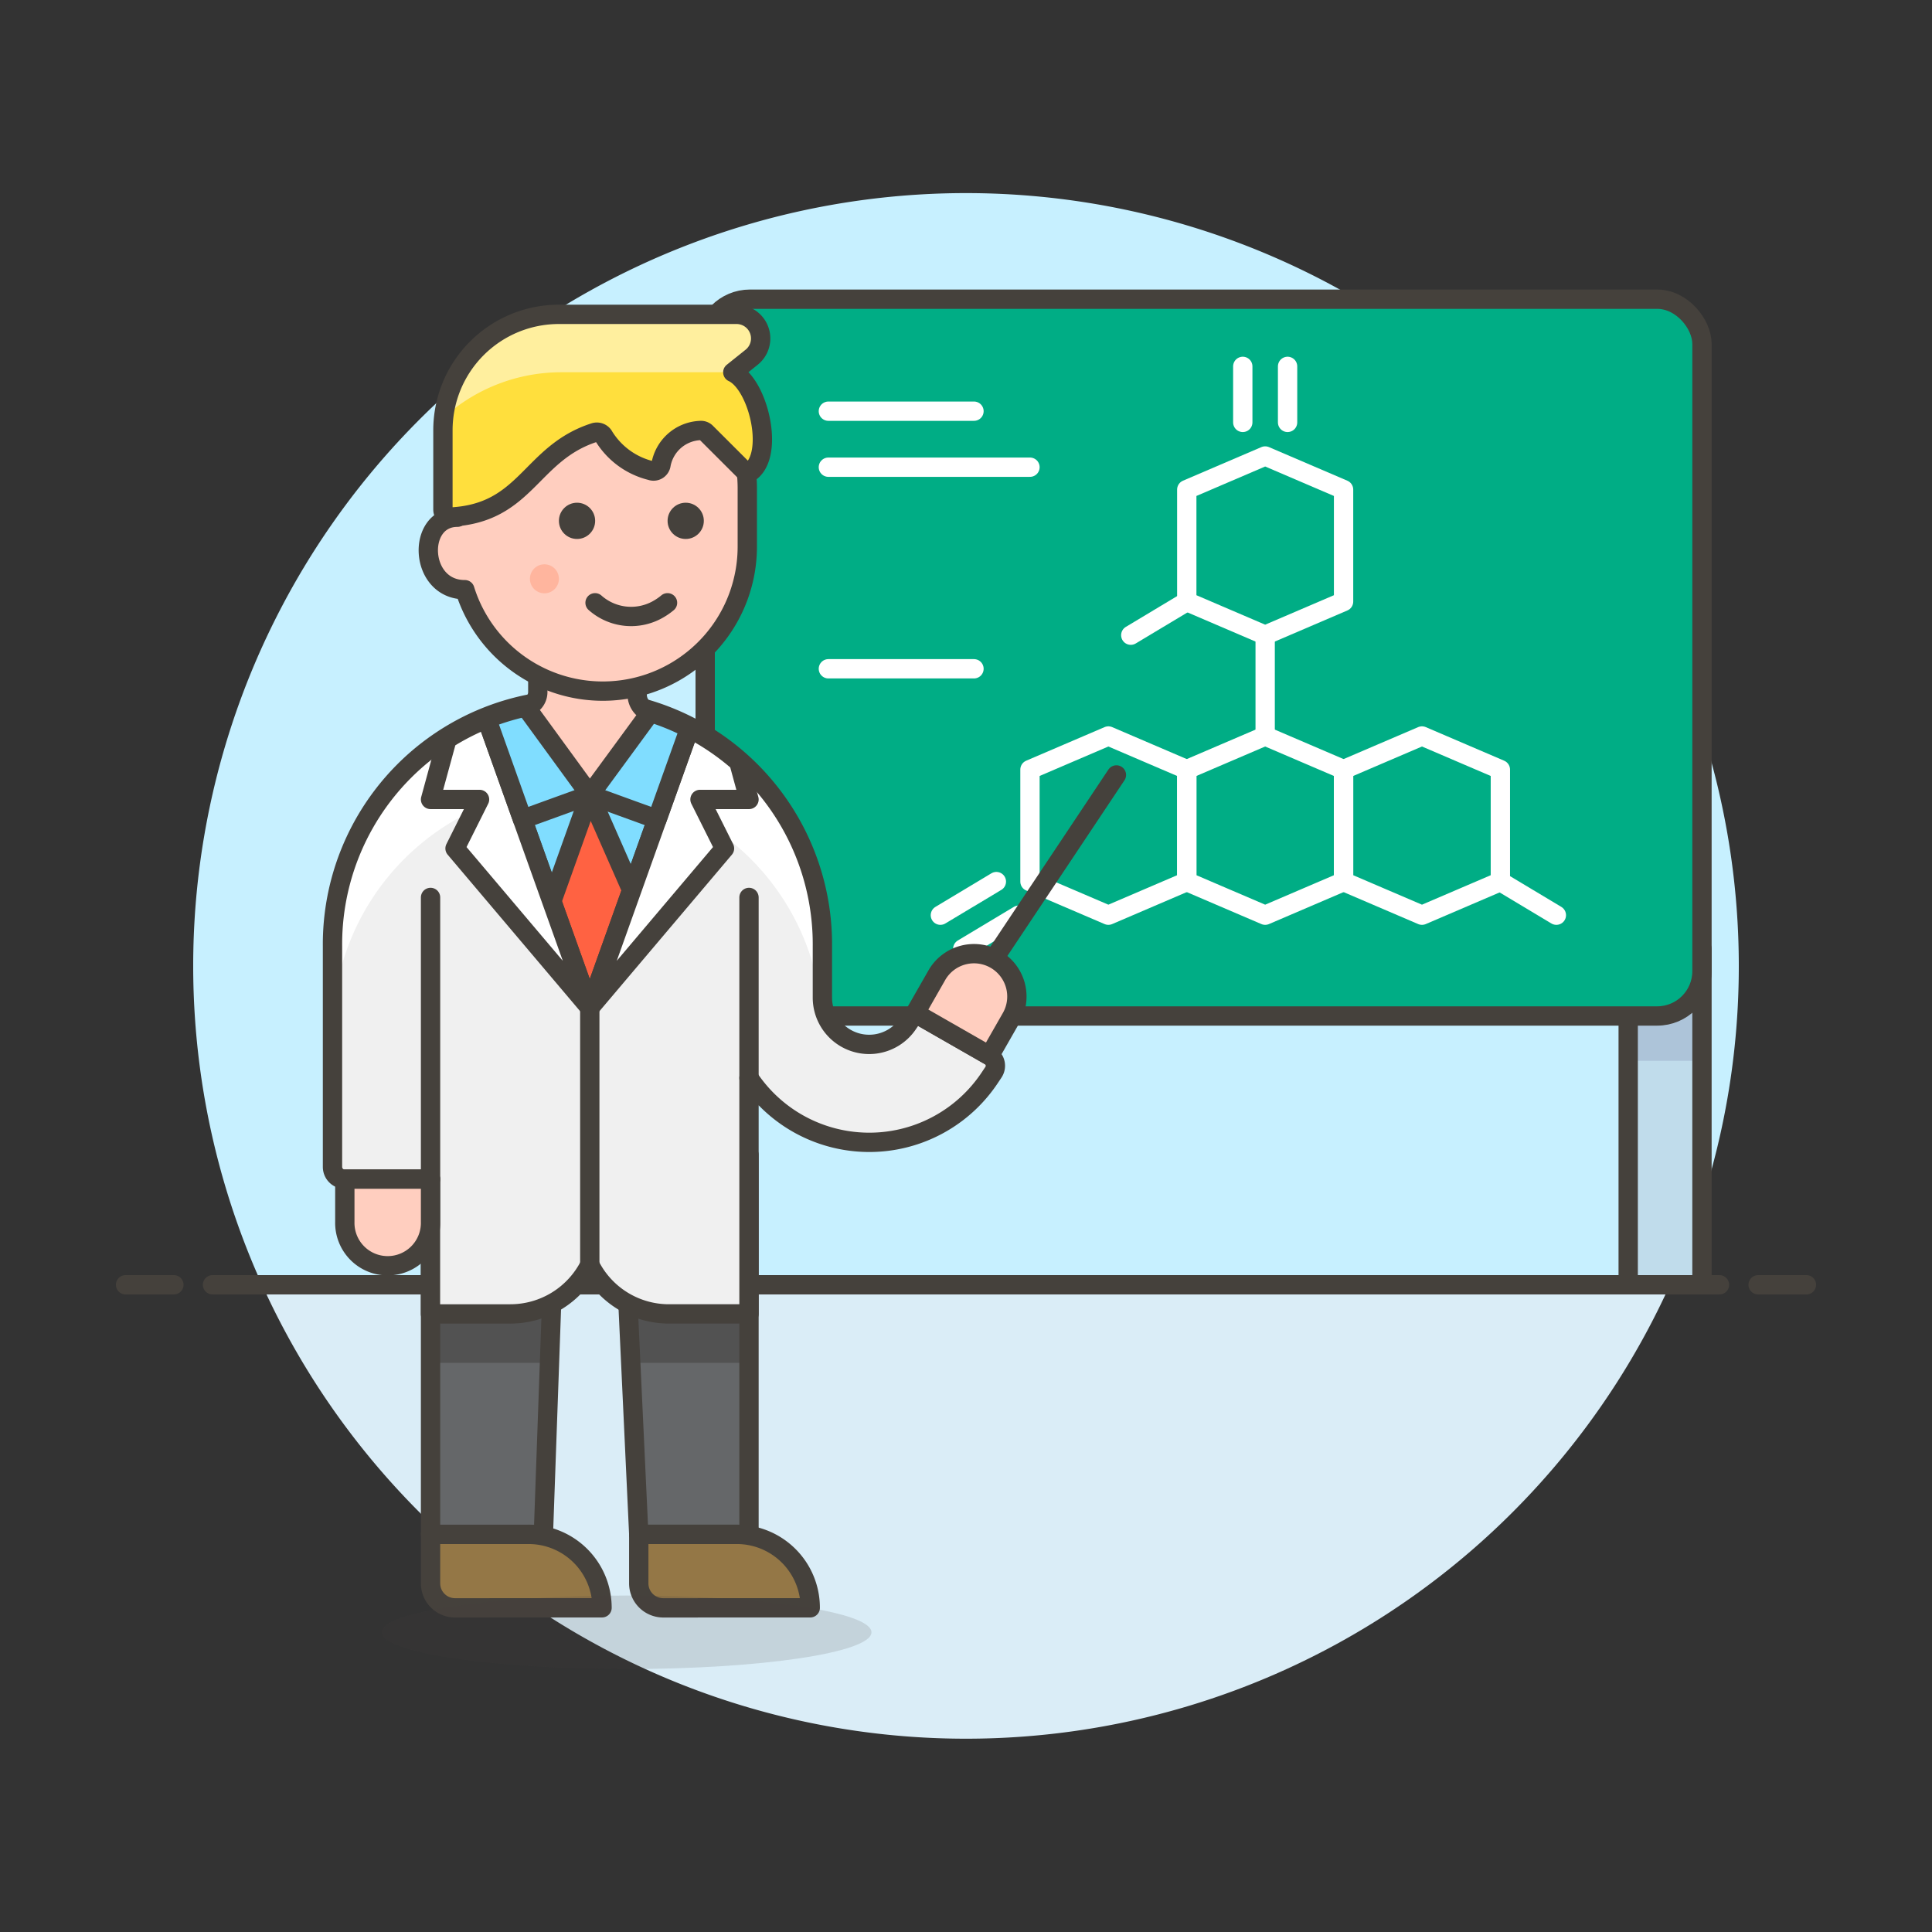 <svg xmlns="http://www.w3.org/2000/svg" viewBox="0 0 100 100"><rect x="0" y="0" width="100" height="100" fill="#333333" stroke="none"/><g class="nc-icon-wrapper"><defs/><path class="a" d="M90 50a40 40 0 1 0-76.436 16.5h72.872A39.829 39.829 0 0 0 90 50z" style="" fill="#c7f0ff"/><path class="b" d="M13.564 66.5a40 40 0 0 0 72.872 0z" style="" fill="#daedf7"/><g><path class="c" d="M11 66.5h78" fill="none" stroke="#45413c" stroke-linecap="round" stroke-linejoin="round"/><path class="c" d="M6.5 66.5H9" fill="none" stroke="#45413c" stroke-linecap="round" stroke-linejoin="round"/><path class="c" d="M91 66.5h2.5" fill="none" stroke="#45413c" stroke-linecap="round" stroke-linejoin="round"/></g><g><path class="d" d="M84.275 49.109h3.819V66.5h-3.819z" style="" fill="#c0dceb"/><path class="e" d="M84.275 49.109h3.819v5.797h-3.819z" style="" fill="#adc4d9"/><path class="c" d="M84.275 49.109h3.819V66.5h-3.819z" fill="none" stroke="#45413c" stroke-linecap="round" stroke-linejoin="round"/><rect class="f" x="36.5" y="15.486" width="51.594" height="37.101" rx="2.319" stroke="#45413c" stroke-linecap="round" stroke-linejoin="round" fill="#00ad85"/><path class="g" d="M69.543 31.138l-4.058 1.739-4.058-1.739v-5.797l4.058-1.739 4.058 1.739v5.797z" fill="none" stroke-linejoin="round" stroke="#fff"/><path class="g" d="M69.543 45.631l-4.058 1.739-4.058-1.739v-5.797l4.058-1.739 4.058 1.739v5.797z" fill="none" stroke-linejoin="round" stroke="#fff"/><path class="g" d="M77.659 45.631l-4.058 1.739-4.058-1.739v-5.797l4.058-1.739 4.058 1.739v5.797z" fill="none" stroke-linejoin="round" stroke="#fff"/><path class="h" d="M64.326 21.863v-2.899" fill="none" stroke-linecap="round" stroke-linejoin="round" stroke="#fff"/><path class="h" d="M66.645 21.863v-2.899" fill="none" stroke-linecap="round" stroke-linejoin="round" stroke="#fff"/><path class="h" d="M65.485 38.095v-5.218" fill="none" stroke-linecap="round" stroke-linejoin="round" stroke="#fff"/><path class="h" d="M61.427 31.138l-2.898 1.739" fill="none" stroke-linecap="round" stroke-linejoin="round" stroke="#fff"/><path class="g" d="M61.427 45.631l-4.058 1.739-4.058-1.739v-5.797l4.058-1.739 4.058 1.739v5.797z" fill="none" stroke-linejoin="round" stroke="#fff"/><path class="h" d="M52.732 47.37l-2.899 1.739" fill="none" stroke-linecap="round" stroke-linejoin="round" stroke="#fff"/><path class="h" d="M51.572 45.631l-2.898 1.739" fill="none" stroke-linecap="round" stroke-linejoin="round" stroke="#fff"/><path class="h" d="M77.659 45.631l2.898 1.739" fill="none" stroke-linecap="round" stroke-linejoin="round" stroke="#fff"/><path class="h" d="M42.877 21.283h7.536" fill="none" stroke-linecap="round" stroke-linejoin="round" stroke="#fff"/><path class="h" d="M42.877 34.616h7.536" fill="none" stroke-linecap="round" stroke-linejoin="round" stroke="#fff"/><path class="h" d="M42.877 24.182h10.434" fill="none" stroke-linecap="round" stroke-linejoin="round" stroke="#fff"/><g><path class="c" d="M51.408 49.679l6.378-9.568" fill="none" stroke="#45413c" stroke-linecap="round" stroke-linejoin="round"/><path class="i" d="M38.134 79.416a3.785 3.785 0 0 1 .634.053v-19.7H22.285v19.647h5.072a3.784 3.784 0 0 1 .766.077l.431-12.123a1.974 1.974 0 0 1 3.945 0l.563 12.046z" style="" fill="#656769"/><path class="j" d="M28.554 67.371h-6.269v3.169h6.157l.112-3.169z" style="" fill="#525252"/><path class="j" d="M32.647 70.54h6.121v-3.169h-6.269l.148 3.169z" style="" fill="#525252"/><path class="c" d="M38.134 79.416a3.785 3.785 0 0 1 .634.053v-19.7H22.285v19.647h5.072a3.784 3.784 0 0 1 .766.077l.431-12.123a1.974 1.974 0 0 1 3.945 0l.563 12.046z" fill="none" stroke="#45413c" stroke-linecap="round" stroke-linejoin="round"/><path class="k" d="M41.938 83.219a3.8 3.8 0 0 0-3.8-3.8h-5.076v2.535a1.268 1.268 0 0 0 1.268 1.268z" stroke="#45413c" stroke-linecap="round" stroke-linejoin="round" fill="#947746"/><path class="k" d="M31.161 83.219a3.8 3.8 0 0 0-3.8-3.8h-5.076v2.535a1.268 1.268 0 0 0 1.268 1.268z" stroke="#45413c" stroke-linecap="round" stroke-linejoin="round" fill="#947746"/><path class="l" d="M47.366 52.439l-.366.542a2.42 2.42 0 0 1-4.433-1.342v-2.652a12.679 12.679 0 1 0-25.357 0V60.4a.634.634 0 0 0 .634.634h4.437v6.974h4.137a4.6 4.6 0 0 0 4.109-2.536 4.577 4.577 0 0 0 4.1 2.536h4.141V55.8a7.487 7.487 0 0 0 12.456-.008l.194-.291a.6.6 0 0 0-.2-.858z" style="" fill="#f0f0f0"/><path class="m" d="M17.356 51.522a12.68 12.68 0 0 1 25.073 0h.142v-2.535a12.679 12.679 0 1 0-25.357 0v2.535z" style="" fill="#fff"/><path class="c" d="M47.366 52.439l-.366.542a2.42 2.42 0 0 1-4.433-1.342v-2.652a12.679 12.679 0 1 0-25.357 0V60.4a.634.634 0 0 0 .634.634h4.437v6.974h4.137a4.6 4.6 0 0 0 4.109-2.536 4.577 4.577 0 0 0 4.1 2.536h4.141V55.8a7.487 7.487 0 0 0 12.456-.008l.194-.291a.6.6 0 0 0-.2-.858z" fill="none" stroke="#45413c" stroke-linecap="round" stroke-linejoin="round"/><path class="n" d="M52.319 52.72a2.219 2.219 0 1 0-3.85-2.206l-1.1 1.925 3.85 2.206z" stroke="#45413c" stroke-linecap="round" stroke-linejoin="round" fill="#ffcebf"/><path class="n" d="M17.848 63.25a2.219 2.219 0 1 0 4.437 0v-2.219h-4.437z" stroke="#45413c" stroke-linecap="round" stroke-linejoin="round" fill="#ffcebf"/><path class="c" d="M30.527 52.156v13.313" fill="none" stroke="#45413c" stroke-linecap="round" stroke-linejoin="round"/><path class="c" d="M22.285 46.451v14.58" fill="none" stroke="#45413c" stroke-linecap="round" stroke-linejoin="round"/><path class="c" d="M38.768 46.451v9.351" fill="none" stroke="#45413c" stroke-linecap="round" stroke-linejoin="round"/><path class="o" d="M30.527 36.324l-4.02 4.577 4.02 11.255 4.019-11.255-4.019-4.577z" stroke="#45413c" stroke-linecap="round" stroke-linejoin="round" fill="#80ddff"/><path class="p" d="M30.527 41.143L28.56 46.65l1.967 5.506 2.171-6.079-2.171-4.934z" stroke="#45413c" stroke-linecap="round" stroke-linejoin="round" fill="#ff6242"/><path class="q" d="M30.527 52.156L25.188 37.21a12.568 12.568 0 0 0-2.051 1.047l-.852 3.122h2.536l-1.268 2.536z" stroke="#45413c" stroke-linecap="round" stroke-linejoin="round" fill="#fff"/><path class="q" d="M38.24 39.444a12.69 12.69 0 0 0-2.553-1.737l-5.16 14.449 6.973-8.241-1.268-2.536h2.536z" stroke="#45413c" stroke-linecap="round" stroke-linejoin="round" fill="#fff"/><path class="o" d="M27.044 42.406l3.483-1.263v-4.82c-.21-.01-.422-.015-.634-.015a12.629 12.629 0 0 0-4.7.9z" stroke="#45413c" stroke-linecap="round" stroke-linejoin="round" fill="#80ddff"/><path class="o" d="M35.687 37.707a12.6 12.6 0 0 0-5.161-1.384v4.82l3.482 1.263z" stroke="#45413c" stroke-linecap="round" stroke-linejoin="round" fill="#80ddff"/><path class="n" d="M33.659 36.877a.967.967 0 0 1-.679-.924l.005-5.041h-5.149v4.912a.789.789 0 0 1-.622.769l3.317 4.55z" stroke="#45413c" stroke-linecap="round" stroke-linejoin="round" fill="#ffcebf"/><ellipse class="r" cx="32.428" cy="84.487" rx="12.679" ry="1.902" fill="#45413c" opacity="0.15"/><g><path class="n" d="M31.179 17.771a7.5 7.5 0 0 0-7.5 7.5v1.5c-2.142 0-1.995 3.751.375 3.751h.006a7.48 7.48 0 0 0 14.62-2.249v-3a7.5 7.5 0 0 0-7.501-7.502z" stroke="#45413c" stroke-linecap="round" stroke-linejoin="round" fill="#ffcebf"/><circle class="s" cx="29.867" cy="26.959" r=".938" style="" fill="#45413c"/><circle class="s" cx="35.492" cy="26.959" r=".938" style="" fill="#45413c"/><path class="t" d="M28.929 29.959a.75.75 0 1 1-.75-.75.75.75 0 0 1 .75.75z" style="" fill="#ffb59e"/><path class="c" d="M30.8 31.2a2.814 2.814 0 0 0 3.31.31 3.264 3.264 0 0 0 .441-.31" fill="none" stroke="#45413c" stroke-linecap="round" stroke-linejoin="round"/><path class="u" d="M38.68 24.521c1.5-.75.612-4.618-.75-5.25l.975-.78a1.247 1.247 0 0 0-.779-2.22h-9.2a6 6 0 0 0-6 6v4.111a.385.385 0 0 0 .4.38c3.942-.2 4.116-3.3 7.436-4.372a.413.413 0 0 1 .5.206 3.966 3.966 0 0 0 2.428 1.761.391.391 0 0 0 .52-.284 2.153 2.153 0 0 1 2.038-1.79.366.366 0 0 1 .3.109z" style="" fill="#ffdf3d"/><path class="v" d="M23 21.58l-.029-.012a6 6 0 0 1 5.96-5.3h9.2a1.247 1.247 0 0 1 .779 2.22l-.975.78H29.05A9.072 9.072 0 0 0 23 21.58z" style="" fill="#ffef9e"/><path class="c" d="M38.68 24.521c1.5-.75.612-4.618-.75-5.25l.975-.78a1.247 1.247 0 0 0-.779-2.22h-9.2a6 6 0 0 0-6 6v4.111a.385.385 0 0 0 .4.38c3.942-.2 4.116-3.3 7.436-4.372a.413.413 0 0 1 .5.206 3.966 3.966 0 0 0 2.428 1.761.391.391 0 0 0 .52-.284 2.153 2.153 0 0 1 2.038-1.79.366.366 0 0 1 .3.109z" fill="none" stroke="#45413c" stroke-linecap="round" stroke-linejoin="round"/></g></g></g></g></svg>